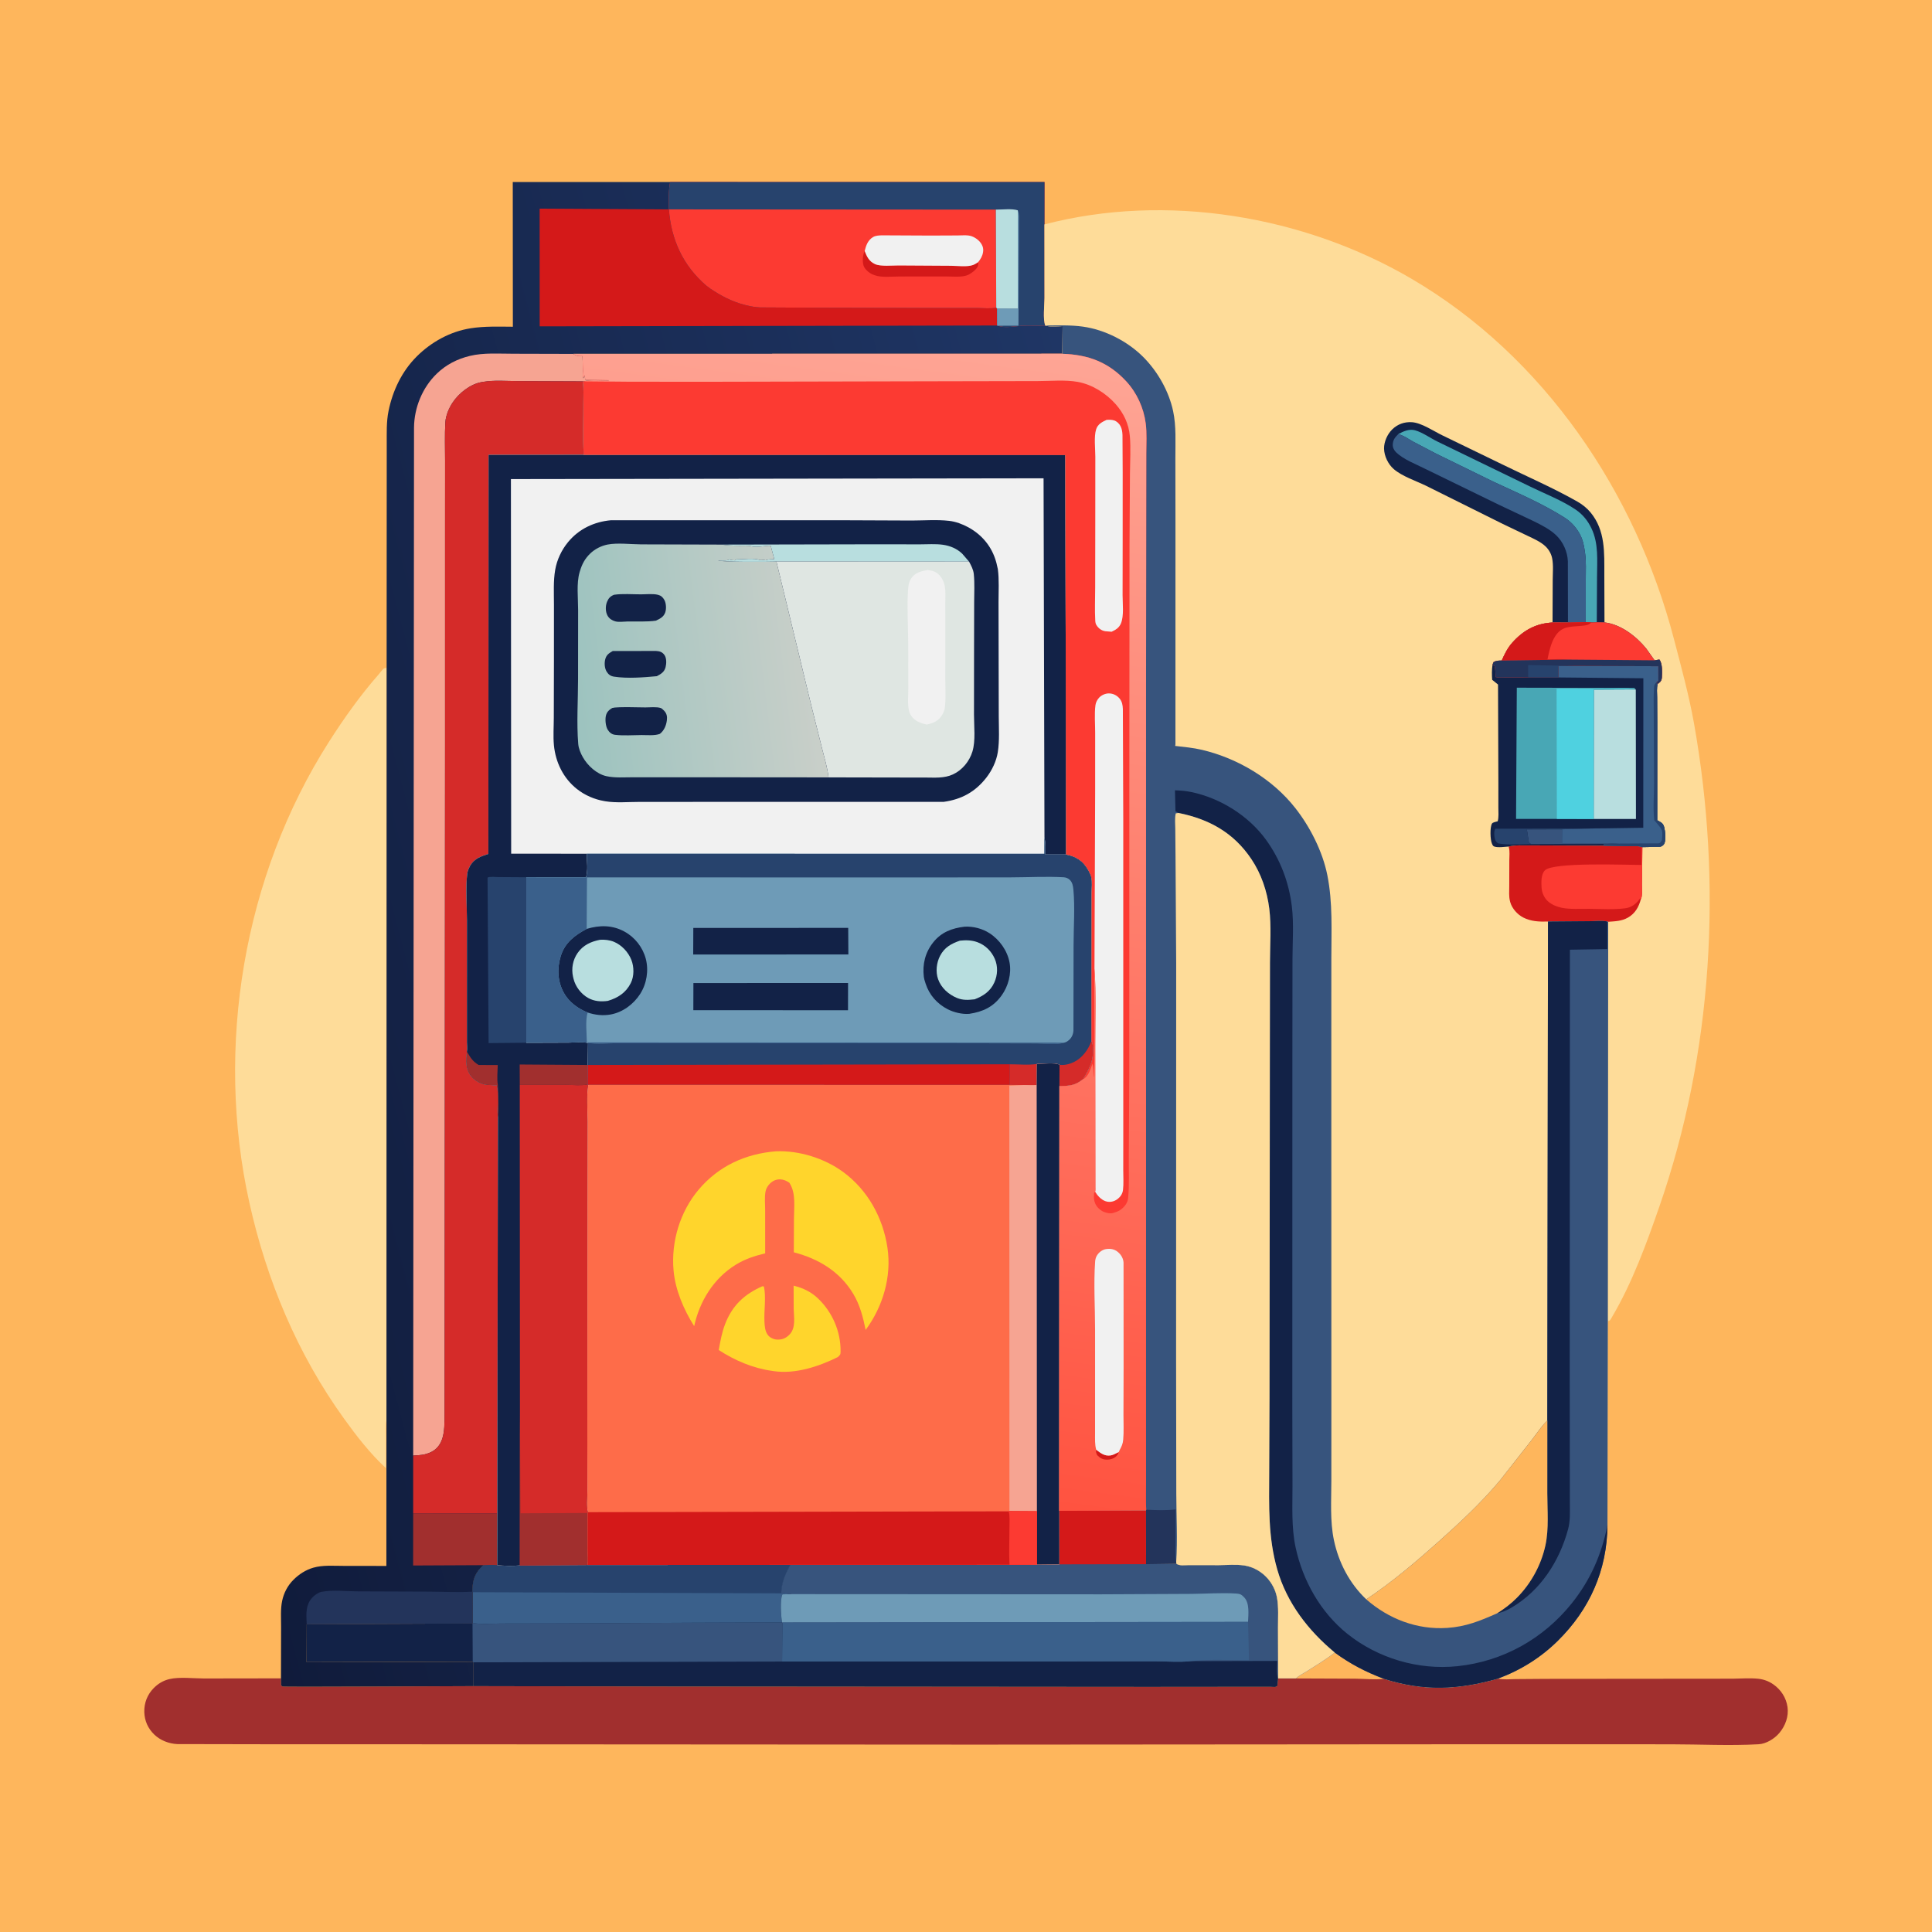 <svg version="1.1" xmlns="http://www.w3.org/2000/svg" style="display: block;" viewBox="0 0 2048 2048" width="1024" height="1024">
<defs>
	<linearGradient id="Gradient1" gradientUnits="userSpaceOnUse" x1="117.004" y1="1097.34" x2="1243.48" y2="798.775">
		<stop class="stop0" offset="0" stop-opacity="1" stop-color="rgb(16,27,59)"/>
		<stop class="stop1" offset="1" stop-opacity="1" stop-color="rgb(31,54,101)"/>
	</linearGradient>
	<linearGradient id="Gradient2" gradientUnits="userSpaceOnUse" x1="605.568" y1="718.991" x2="859.621" y2="687.95">
		<stop class="stop0" offset="0" stop-opacity="1" stop-color="rgb(156,195,191)"/>
		<stop class="stop1" offset="1" stop-opacity="1" stop-color="rgb(201,207,201)"/>
	</linearGradient>
	<linearGradient id="Gradient3" gradientUnits="userSpaceOnUse" x1="838.928" y1="1560.93" x2="999.544" y2="358.111">
		<stop class="stop0" offset="0" stop-opacity="1" stop-color="rgb(255,83,64)"/>
		<stop class="stop1" offset="1" stop-opacity="1" stop-color="rgb(254,165,149)"/>
	</linearGradient>
</defs>
<path transform="translate(0,0)" fill="rgb(254,182,92)" d="M -0 -0 L 2048 0 L 2048 2048 L -0 2048 L -0 -0 z"/>
<path transform="translate(0,0)" fill="rgb(254,220,153)" d="M 409.659 1505.48 C 408.516 1511.24 409.159 1518.08 409.14 1523.98 L 409.066 1556.26 C 392.326 1540.83 378.057 1522.37 364.767 1503.93 C 315.323 1435.34 282.628 1357.22 264.328 1274.81 C 227.789 1110.27 258.015 928.385 348.939 786 C 364.379 761.822 382.221 736.627 401.218 715.118 C 402.516 713.649 405.567 709.306 407.177 708.5 C 407.991 708.093 408.955 708.109 409.843 707.913 L 409.659 1505.48 z"/>
<path transform="translate(0,0)" fill="rgb(161,47,46)" d="M 1414.91 1751.78 C 1431.79 1764.11 1447.63 1772.21 1467.1 1779.64 C 1509.44 1793.08 1545.68 1791.37 1587.8 1779.42 C 1593.8 1780.71 1600.58 1779.96 1606.73 1779.9 L 1639.39 1779.66 L 1794.09 1779.52 L 1836.79 1779.48 C 1845.61 1779.4 1854.86 1778.66 1863.63 1779.52 C 1869.5 1780.1 1875.03 1782.16 1879.86 1785.54 C 1887.92 1791.2 1893.43 1799.67 1894.83 1809.5 C 1896.26 1819.46 1892.57 1829.42 1886.2 1837 C 1881.05 1843.12 1872.29 1848.54 1864.16 1848.99 C 1833.47 1850.7 1801.81 1849.04 1771.02 1849.02 L 1583.03 1848.97 L 1035.71 1849.36 L 463.089 1849.02 L 280.077 1848.97 L 187.956 1848.8 C 179.078 1848.41 169.94 1844.91 163.5 1838.67 C 156.88 1832.27 153.242 1824.11 152.966 1814.92 C 152.678 1805.35 156.117 1796.38 162.893 1789.5 C 167.571 1784.75 173.065 1781.43 179.607 1779.9 C 190.387 1777.39 204.915 1779.25 216.198 1779.25 L 297.842 1779.13 L 297.893 1786.5 C 298.429 1786.92 298.88 1787.47 299.5 1787.75 C 301.206 1788.5 481.27 1787.31 501.49 1787.38 L 711.203 1787.8 L 1217.17 1788.19 L 1327.09 1788.09 L 1346.62 1788.08 C 1347.78 1788.08 1351.52 1788.48 1352.5 1788.07 C 1353.09 1787.83 1353.56 1787.36 1354.1 1787 L 1354.89 1779.19 L 1373.62 1779.21 C 1377.07 1776.06 1381.21 1774.18 1385.13 1771.71 C 1395.08 1765.43 1405.67 1759.01 1414.91 1751.78 z"/>
<path transform="translate(0,0)" fill="rgb(254,182,92)" d="M 1414.91 1751.78 C 1431.79 1764.11 1447.63 1772.21 1467.1 1779.64 C 1457.27 1780.77 1446.25 1779.55 1436.31 1779.46 L 1373.62 1779.21 C 1377.07 1776.06 1381.21 1774.18 1385.13 1771.71 C 1395.08 1765.43 1405.67 1759.01 1414.91 1751.78 z"/>
<path transform="translate(0,0)" fill="rgb(18,34,71)" d="M 1122.88 1601.49 L 1214.85 1601.05 L 1214.87 1658.09 L 1247.04 1657.64 C 1250.36 1660.05 1255.55 1659.08 1259.68 1659.1 L 1291.99 1659.13 C 1300.68 1659.06 1310.4 1658.15 1318.99 1659.47 C 1336.4 1662.15 1350.53 1676.35 1353.68 1693.66 C 1355.52 1703.72 1354.69 1715.11 1354.74 1725.33 L 1354.89 1779.19 L 1354.1 1787 C 1353.56 1787.36 1353.09 1787.83 1352.5 1788.07 C 1351.52 1788.48 1347.78 1788.08 1346.62 1788.08 L 1327.09 1788.09 L 1217.17 1788.19 L 711.203 1787.8 L 501.49 1787.38 L 501.482 1761.51 L 325.029 1761.95 L 325.162 1721.68 L 500.904 1720.96 L 501.068 1720.34 L 501.045 1687.82 L 500.844 1687.25 L 500.914 1684.26 C 501.264 1673.22 504.325 1666.67 512.327 1659.15 C 517.043 1659.12 522.423 1658.55 527.059 1659.15 C 534.911 1659.91 543.217 1660.21 551.066 1659.4 L 622.75 1658.95 L 837.76 1658.84 L 1070.11 1658.79 L 1099.19 1658.52 L 1122.9 1658.28 L 1122.88 1601.49 z"/>
<path transform="translate(0,0)" fill="rgb(55,84,125)" d="M 829.117 1719.85 L 829.695 1719.87 L 829.123 1761.26 L 501.14 1762.13 L 500.904 1720.96 L 501.068 1720.34 C 510.101 1722.3 521.79 1721.01 531.138 1721.01 L 595.385 1720.88 L 738.026 1720.16 L 829.117 1719.85 z"/>
<path transform="translate(0,0)" fill="rgb(58,96,139)" d="M 512.327 1659.15 C 517.043 1659.12 522.423 1658.55 527.059 1659.15 C 534.911 1659.91 543.217 1660.21 551.066 1659.4 L 622.75 1658.95 L 837.76 1658.84 C 832.186 1669.05 828.624 1677.23 828.108 1689.02 C 831.707 1689.19 835.616 1689.07 839.134 1689.86 L 829.5 1690.12 C 826.756 1694.61 827.86 1714.13 829.117 1719.85 L 738.026 1720.16 L 595.385 1720.88 L 531.138 1721.01 C 521.79 1721.01 510.101 1722.3 501.068 1720.34 L 501.045 1687.82 L 500.844 1687.25 L 500.914 1684.26 C 501.264 1673.22 504.325 1666.67 512.327 1659.15 z"/>
<path transform="translate(0,0)" fill="rgb(39,67,109)" d="M 512.327 1659.15 C 517.043 1659.12 522.423 1658.55 527.059 1659.15 C 534.911 1659.91 543.217 1660.21 551.066 1659.4 L 622.75 1658.95 L 837.76 1658.84 C 832.186 1669.05 828.624 1677.23 828.108 1689.02 L 501.045 1687.82 L 500.844 1687.25 L 500.914 1684.26 C 501.264 1673.22 504.325 1666.67 512.327 1659.15 z"/>
<path transform="translate(0,0)" fill="rgb(55,84,125)" d="M 1122.88 1601.49 L 1214.85 1601.05 L 1214.87 1658.09 L 1247.04 1657.64 C 1250.36 1660.05 1255.55 1659.08 1259.68 1659.1 L 1291.99 1659.13 C 1300.68 1659.06 1310.4 1658.15 1318.99 1659.47 C 1336.4 1662.15 1350.53 1676.35 1353.68 1693.66 C 1355.52 1703.72 1354.69 1715.11 1354.74 1725.33 L 1354.89 1779.19 C 1352.82 1774.67 1353.98 1765.81 1354.01 1760.64 L 1262.51 1760.87 C 1249.95 1762.26 1235.72 1761.01 1223.01 1761.04 L 1134.63 1761.21 L 829.123 1761.26 L 829.695 1719.87 L 829.117 1719.85 C 827.86 1714.13 826.756 1694.61 829.5 1690.12 L 839.134 1689.86 C 835.616 1689.07 831.707 1689.19 828.108 1689.02 C 828.624 1677.23 832.186 1669.05 837.76 1658.84 L 1070.11 1658.79 L 1099.19 1658.52 L 1122.9 1658.28 L 1122.88 1601.49 z"/>
<path transform="translate(0,0)" fill="rgb(212,25,25)" d="M 1122.88 1601.49 L 1214.85 1601.05 L 1214.87 1658.09 L 1122.9 1658.28 L 1122.88 1601.49 z"/>
<path transform="translate(0,0)" fill="rgb(110,155,183)" d="M 839.134 1689.86 L 1167.16 1690.04 L 1263.09 1689.59 C 1278.63 1689.45 1295.03 1688.22 1310.5 1689.22 C 1314.65 1689.49 1316.02 1690.29 1318.86 1693.24 C 1324.77 1699.37 1323.33 1711.25 1322.97 1719.28 L 829.695 1719.87 L 829.117 1719.85 C 827.86 1714.13 826.756 1694.61 829.5 1690.12 L 839.134 1689.86 z"/>
<path transform="translate(0,0)" fill="rgb(58,96,139)" d="M 1322.97 1719.28 L 1323.99 1759.9 C 1303.84 1759.96 1282.48 1758.55 1262.51 1760.87 C 1249.95 1762.26 1235.72 1761.01 1223.01 1761.04 L 1134.63 1761.21 L 829.123 1761.26 L 829.695 1719.87 L 1322.97 1719.28 z"/>
<path transform="translate(0,0)" fill="url(#Gradient1)" d="M 409.843 707.913 L 409.937 519.707 L 409.957 470.641 C 409.989 458.992 409.527 447.1 411.877 435.625 C 416.314 413.964 426.003 393.589 441.743 377.887 C 457.158 362.509 477.264 351.395 498.909 347.991 C 513.617 345.678 528.819 346.266 543.661 346.348 L 543.555 192.93 L 710.362 192.965 L 1107.17 193.022 L 1107.11 237.894 L 1107.18 315.917 C 1107.2 323.654 1105.33 338.053 1108 345.069 L 1109.49 345.467 C 1114.54 346.702 1121.17 345.819 1126.4 345.714 L 1126.18 375.053 L 607.853 375.153 C 611.628 377.709 613.053 377.361 617.51 377.5 L 618 393.5 C 617.972 396.062 617.217 398.572 618.5 400.918 L 619.598 397.519 L 620.5 402.51 L 645.5 403 L 645 403.51 C 636.646 403.517 626.842 402.5 618.702 404.191 L 617.706 404.25 C 618.971 411.421 618.352 419.315 618.379 426.593 C 618.447 444.967 617.643 463.819 618.791 482.148 L 517.9 482.179 L 517.69 905.202 C 509.698 907.742 502.278 910.351 498.073 918.291 C 496.702 920.881 495.579 923.574 495.245 926.5 C 493.464 942.12 494.98 959.667 494.972 975.494 L 494.95 1081.69 L 494.95 1104.86 C 494.95 1107.9 495.474 1111.78 494.909 1114.68 C 494.012 1124.27 493.155 1133.21 499.695 1141.17 C 503.784 1146.14 510.498 1149.55 516.885 1150.06 L 526.675 1150.44 C 529.064 1160.86 526.482 1173.46 527.824 1184.22 L 527.194 1604.3 L 527.059 1659.15 C 522.423 1658.55 517.043 1659.12 512.327 1659.15 C 504.325 1666.67 501.264 1673.22 500.914 1684.26 L 500.844 1687.25 L 501.045 1687.82 L 501.068 1720.34 L 500.904 1720.96 L 325.162 1721.68 L 325.029 1761.95 L 501.482 1761.51 L 501.49 1787.38 C 481.27 1787.31 301.206 1788.5 299.5 1787.75 C 298.88 1787.47 298.429 1786.92 297.893 1786.5 L 297.842 1779.13 L 297.966 1724.38 C 297.993 1715.47 297.254 1705.81 299.071 1697.07 C 300.829 1688.61 304.87 1680.84 310.986 1674.72 C 316.912 1668.79 324.058 1664.14 332.156 1661.81 C 342.216 1658.92 353.223 1659.9 363.607 1659.89 L 409.573 1659.96 L 409.659 1505.48 L 409.843 707.913 z"/>
<path transform="translate(0,0)" fill="rgb(161,47,46)" d="M 437.986 1604.22 L 527.194 1604.3 L 527.059 1659.15 C 522.423 1658.55 517.043 1659.12 512.327 1659.15 L 437.938 1659.5 L 437.986 1604.22 z"/>
<path transform="translate(0,0)" fill="rgb(35,52,91)" d="M 325.162 1721.68 L 325.022 1719.77 C 324.561 1710.27 324.103 1701.08 330.87 1693.69 C 333.251 1691.1 337.173 1688.15 340.702 1687.44 C 352.236 1685.12 367.688 1686.91 379.682 1686.93 L 455.426 1687.21 C 470.134 1687.31 485.196 1688.15 499.872 1687.31 L 500.844 1687.25 L 501.045 1687.82 L 501.068 1720.34 L 500.904 1720.96 L 325.162 1721.68 z"/>
<path transform="translate(0,0)" fill="rgb(212,25,25)" d="M 1056.94 345.044 L 572.075 345.944 L 572.038 221.167 L 709.073 221.957 C 711.393 253.992 724.044 281.519 748.5 302.644 L 753 306 C 764.091 313.486 775.988 319.746 789 323.074 L 790.873 323.565 C 795.631 324.773 800.553 325.621 805.46 325.873 L 871.161 326.216 L 990.258 326.49 L 1035.86 326.493 C 1042.13 326.502 1050.06 327.452 1056.06 326.108 L 1056.89 327.014 L 1056.94 345.044 z"/>
<path transform="translate(0,0)" fill="rgb(246,164,146)" d="M 437.992 1542.96 L 438.878 453.237 C 439.087 432.073 447.723 410.872 463.024 396.083 C 472.952 386.488 484.678 380.52 498.06 377.274 C 512.834 373.69 529.203 375.005 544.358 374.985 L 607.853 375.153 C 611.628 377.709 613.053 377.361 617.51 377.5 L 618 393.5 C 617.972 396.062 617.217 398.572 618.5 400.918 L 619.598 397.519 L 620.5 402.51 L 645.5 403 L 645 403.51 C 636.646 403.517 626.842 402.5 618.702 404.191 L 617.706 404.25 L 548.893 403.97 C 536.999 403.965 523.657 402.794 512 404.806 L 510.547 405.04 C 498.457 407.151 486.39 416.748 479.734 426.809 C 475.831 432.707 472.539 440.46 472.103 447.599 C 471.277 461.156 471.827 475.104 471.818 488.695 L 471.775 562.352 L 471.768 791.416 L 471.295 1471.43 L 471.25 1499.39 C 471.153 1516.83 471.784 1536.46 450.452 1541.58 C 446.451 1542.54 442.093 1542.68 437.992 1542.96 z"/>
<path transform="translate(0,0)" fill="rgb(252,58,50)" d="M 710.362 192.965 L 1107.17 193.022 L 1107.11 237.894 L 1107.18 315.917 C 1107.2 323.654 1105.33 338.053 1108 345.069 C 1099.81 345.635 1091.62 344.82 1083.5 345.321 C 1076.29 345.765 1064.82 348.117 1058.04 345.3 L 1056.94 345.044 L 1056.89 327.014 L 1056.06 326.108 C 1050.06 327.452 1042.13 326.502 1035.86 326.493 L 990.258 326.49 L 871.161 326.216 L 805.46 325.873 C 800.553 325.621 795.631 324.773 790.873 323.565 L 789 323.074 C 775.988 319.746 764.091 313.486 753 306 L 748.5 302.644 C 724.044 281.519 711.393 253.992 709.073 221.957 C 709.044 212.335 708.509 202.443 710.362 192.965 z"/>
<path transform="translate(0,0)" fill="rgb(212,25,25)" d="M 916.591 266.073 C 918.933 272.201 921.294 277.03 927.5 279.936 C 933.423 282.711 946.175 281.344 952.797 281.4 L 1007.93 281.734 C 1014.75 281.754 1025.29 283.248 1031.5 280.89 C 1033.4 280.17 1035.17 279.039 1036.86 277.933 C 1036.93 279.083 1037.08 280.521 1036.75 281.639 C 1035.88 284.6 1032 287.881 1029.46 289.514 L 1028.5 290.103 L 1026.7 291.176 C 1020.2 294.388 1009.46 293.012 1002.25 293.041 L 953.717 293.087 C 945.918 293.077 934.292 294.435 927.072 291.709 L 926 291.265 L 924.952 290.872 C 921.375 289.431 916.519 285.294 915.379 281.516 C 913.996 276.935 914.506 270.299 916.591 266.073 z"/>
<path transform="translate(0,0)" fill="rgb(241,241,241)" d="M 916.591 266.073 C 918.035 260.151 919.959 254.602 925.5 251.287 C 928.125 249.717 931.649 249.58 934.622 249.459 L 986.385 249.709 L 1014.77 249.587 C 1019.33 249.566 1025.71 248.853 1030.03 250.432 C 1035.07 252.281 1039.81 256.192 1041.66 261.377 C 1042.98 265.069 1041.95 269.62 1040.19 272.998 C 1039.27 274.758 1038.09 276.385 1036.86 277.933 C 1035.17 279.039 1033.4 280.17 1031.5 280.89 C 1025.29 283.248 1014.75 281.754 1007.93 281.734 L 952.797 281.4 C 946.175 281.344 933.423 282.711 927.5 279.936 C 921.294 277.03 918.933 272.201 916.591 266.073 z"/>
<path transform="translate(0,0)" fill="rgb(39,67,109)" d="M 710.362 192.965 L 1107.17 193.022 L 1107.11 237.894 L 1107.18 315.917 C 1107.2 323.654 1105.33 338.053 1108 345.069 C 1099.81 345.635 1091.62 344.82 1083.5 345.321 C 1076.29 345.765 1064.82 348.117 1058.04 345.3 L 1056.94 345.044 L 1056.89 327.014 L 1056.06 326.108 L 1055.67 222.193 L 709.073 221.957 C 709.044 212.335 708.509 202.443 710.362 192.965 z"/>
<path transform="translate(0,0)" fill="rgb(110,155,183)" d="M 1078.91 222.948 C 1080.56 226.636 1079.98 231.29 1079.98 235.288 L 1079.97 256.202 L 1079.59 345.275 L 1058.04 345.3 L 1056.94 345.044 L 1056.89 327.014 L 1078.94 327.092 L 1078.91 222.948 z"/>
<path transform="translate(0,0)" fill="rgb(184,222,223)" d="M 1055.67 222.193 C 1062.32 222.236 1072.79 220.891 1078.91 222.948 L 1078.94 327.092 L 1056.89 327.014 L 1056.06 326.108 L 1055.67 222.193 z"/>
<path transform="translate(0,0)" fill="rgb(213,43,41)" d="M 437.992 1542.96 C 442.093 1542.68 446.451 1542.54 450.452 1541.58 C 471.784 1536.46 471.153 1516.83 471.25 1499.39 L 471.295 1471.43 L 471.768 791.416 L 471.775 562.352 L 471.818 488.695 C 471.827 475.104 471.277 461.156 472.103 447.599 C 472.539 440.46 475.831 432.707 479.734 426.809 C 486.39 416.748 498.457 407.151 510.547 405.04 L 512 404.806 C 523.657 402.794 536.999 403.965 548.893 403.97 L 617.706 404.25 C 618.971 411.421 618.352 419.315 618.379 426.593 C 618.447 444.967 617.643 463.819 618.791 482.148 L 517.9 482.179 L 517.69 905.202 C 509.698 907.742 502.278 910.351 498.073 918.291 C 496.702 920.881 495.579 923.574 495.245 926.5 C 493.464 942.12 494.98 959.667 494.972 975.494 L 494.95 1081.69 L 494.95 1104.86 C 494.95 1107.9 495.474 1111.78 494.909 1114.68 C 494.012 1124.27 493.155 1133.21 499.695 1141.17 C 503.784 1146.14 510.498 1149.55 516.885 1150.06 L 526.675 1150.44 C 529.064 1160.86 526.482 1173.46 527.824 1184.22 L 527.194 1604.3 L 437.986 1604.22 L 437.992 1542.96 z"/>
<path transform="translate(0,0)" fill="rgb(241,241,241)" d="M 618.791 482.148 L 1129.3 482.378 L 1130.14 905.857 C 1138.35 907.248 1145.81 911.123 1150.78 917.993 C 1153.03 921.102 1155.91 926 1156.82 929.703 C 1158.03 934.686 1157.19 941.565 1157.18 946.734 L 1157.09 982.691 L 1156.94 1103.36 C 1159.68 1107.95 1158.86 1118.26 1157.64 1123.47 C 1155.98 1130.57 1151.94 1137.7 1148.2 1143.92 C 1139.81 1150.76 1133.48 1151.2 1123.06 1151.27 L 1122.88 1601.49 L 1122.9 1658.28 L 1099.19 1658.52 L 1070.11 1658.79 L 837.76 1658.84 L 622.75 1658.95 L 551.066 1659.4 C 543.217 1660.21 534.911 1659.91 527.059 1659.15 L 527.194 1604.3 L 527.824 1184.22 C 526.482 1173.46 529.064 1160.86 526.675 1150.44 L 516.885 1150.06 C 510.498 1149.55 503.784 1146.14 499.695 1141.17 C 493.155 1133.21 494.012 1124.27 494.909 1114.68 C 495.474 1111.78 494.95 1107.9 494.95 1104.86 L 494.95 1081.69 L 494.972 975.494 C 494.98 959.667 493.464 942.12 495.245 926.5 C 495.579 923.574 496.702 920.881 498.073 918.291 C 502.278 910.351 509.698 907.742 517.69 905.202 L 517.9 482.179 L 618.791 482.148 z"/>
<path transform="translate(0,0)" fill="rgb(18,34,71)" d="M 618.791 482.148 L 1129.3 482.378 L 1130.14 905.857 L 1108.09 905.866 C 1108.12 900.035 1108.39 894.107 1107.35 888.347 L 1107.18 887.453 L 1106.22 507.013 L 541.592 507.853 L 541.859 904.942 L 622.113 904.984 C 622.061 911.652 623.627 924.106 621.135 929.938 L 557.914 929.927 L 557.915 1105.35 L 602.749 1105.2 C 609.353 1105.18 616.921 1104.34 623.341 1105.49 L 623.091 1128.91 L 622.845 1149.61 L 623.586 1149.98 C 621.513 1162.08 622.927 1176.41 622.903 1188.74 L 622.789 1269.19 L 622.588 1531.22 L 622.713 1580.17 C 622.713 1586.8 621.433 1596.69 623.315 1602.95 L 622.956 1603.81 L 622.843 1642.46 C 622.848 1647.39 623.7 1654.27 622.75 1658.95 L 551.066 1659.4 C 543.217 1660.21 534.911 1659.91 527.059 1659.15 L 527.194 1604.3 L 527.824 1184.22 C 526.482 1173.46 529.064 1160.86 526.675 1150.44 L 516.885 1150.06 C 510.498 1149.55 503.784 1146.14 499.695 1141.17 C 493.155 1133.21 494.012 1124.27 494.909 1114.68 C 495.474 1111.78 494.95 1107.9 494.95 1104.86 L 494.95 1081.69 L 494.972 975.494 C 494.98 959.667 493.464 942.12 495.245 926.5 C 495.579 923.574 496.702 920.881 498.073 918.291 C 502.278 910.351 509.698 907.742 517.69 905.202 L 517.9 482.179 L 618.791 482.148 z"/>
<path transform="translate(0,0)" fill="rgb(161,47,46)" d="M 494.909 1114.68 C 498.614 1121 500.98 1125.07 507.357 1128.91 L 527.627 1128.99 C 527.53 1135.63 526.633 1143.45 527.717 1149.94 C 528.229 1161.01 528.93 1173.22 527.824 1184.22 C 526.482 1173.46 529.064 1160.86 526.675 1150.44 L 516.885 1150.06 C 510.498 1149.55 503.784 1146.14 499.695 1141.17 C 493.155 1133.21 494.012 1124.27 494.909 1114.68 z"/>
<path transform="translate(0,0)" fill="rgb(161,47,46)" d="M 550.874 1128.41 L 623.091 1128.91 L 622.845 1149.61 C 616.134 1150.98 607.4 1150.01 600.422 1150.02 L 550.975 1150.06 L 550.874 1128.41 z"/>
<path transform="translate(0,0)" fill="rgb(39,67,109)" d="M 557.915 1105.35 L 517.94 1105.72 L 516.829 930.272 C 519.373 928.964 525.093 929.718 528.067 929.734 L 557.914 929.927 L 557.915 1105.35 z"/>
<path transform="translate(0,0)" fill="rgb(213,43,41)" d="M 622.845 1149.61 L 623.586 1149.98 C 621.513 1162.08 622.927 1176.41 622.903 1188.74 L 622.789 1269.19 L 622.588 1531.22 L 622.713 1580.17 C 622.713 1586.8 621.433 1596.69 623.315 1602.95 L 622.956 1603.81 L 622.843 1642.46 C 622.848 1647.39 623.7 1654.27 622.75 1658.95 L 551.066 1659.4 L 551.168 1496.93 L 550.975 1150.06 L 600.422 1150.02 C 607.4 1150.01 616.134 1150.98 622.845 1149.61 z"/>
<path transform="translate(0,0)" fill="rgb(161,47,46)" d="M 551.168 1496.93 L 551.867 1604.12 L 622.956 1603.81 L 622.843 1642.46 C 622.848 1647.39 623.7 1654.27 622.75 1658.95 L 551.066 1659.4 L 551.168 1496.93 z"/>
<path transform="translate(0,0)" fill="rgb(18,34,71)" d="M 647.676 551.469 L 898.974 551.504 L 966.543 551.784 C 979.473 551.751 993.303 550.656 1006.12 552.12 C 1013.14 552.922 1020.28 555.591 1026.47 558.971 C 1040.98 566.887 1051.37 579.416 1055.88 595.401 L 1056.32 597 L 1057.75 603.27 C 1059.27 614.529 1058.46 626.79 1058.49 638.173 L 1058.61 700.935 L 1058.73 759.513 C 1058.77 771.956 1059.65 785.095 1057.7 797.406 C 1056.2 806.861 1051.6 816.511 1045.77 824.071 C 1033.94 839.422 1019.17 847.433 1000.25 850.009 L 748.156 850.021 L 677.359 850.058 C 665.861 850.062 653.193 851.246 641.905 849.416 L 640.5 849.167 C 630.136 847.412 619.879 842.964 611.601 836.416 C 597.143 824.98 588.918 808.098 587.178 789.924 C 586.282 780.56 587.036 770.431 587.049 761.001 L 587.199 699.923 L 587.212 640.841 C 587.21 628.701 586.454 615.879 588.559 603.887 C 590.438 593.176 595.352 582.868 602.292 574.5 C 613.817 560.602 629.842 553.071 647.676 551.469 z"/>
<path transform="translate(0,0)" fill="rgb(184,222,223)" d="M 764.702 577.305 L 927.956 576.973 L 975.201 577.037 C 983.163 577.053 991.759 576.357 999.607 577.479 C 1007.22 578.567 1014.38 581.559 1020 586.95 L 1027.24 595.327 L 823.021 595.208 L 821.005 595.346 C 814.449 595.609 763.341 595.982 761.25 594.005 C 764.443 593.992 769.146 594.676 772.087 593.5 L 773 593 C 775.058 593.83 776.798 593.901 779 594 L 780.5 593 C 787.268 592.947 799.039 591.311 805.205 593.5 C 807.686 594.381 808.46 592.784 811.5 594 C 814.143 592.683 817.775 592.95 820.75 592.75 L 817 578.5 C 810.353 578.344 802.831 580.745 796.361 579.077 C 792.51 578.085 788.018 578.527 784.038 578.509 C 777.488 578.481 771.195 578.189 764.702 577.305 z"/>
<path transform="translate(0,0)" fill="rgb(223,230,226)" d="M 1027.24 595.327 C 1029.5 599.621 1031.75 603.586 1032.26 608.5 C 1033.27 618.261 1032.66 628.481 1032.65 638.311 L 1032.53 691.575 L 1032.47 757.499 C 1032.45 769.565 1034.33 785.301 1030.8 796.712 C 1027.59 807.113 1020.03 816.375 1010.06 820.947 C 1000.82 825.188 990.818 824.235 980.905 824.228 L 949.278 824.193 L 878.314 824.05 C 877.061 813.731 873.871 803.094 871.312 793 L 859.646 746.5 L 823.021 595.208 L 1027.24 595.327 z"/>
<path transform="translate(0,0)" fill="rgb(241,241,241)" d="M 983.19 604.222 C 985.784 604.611 988.511 604.967 990.905 606.092 C 995.94 608.456 999.353 613.596 1000.9 618.834 C 1002.75 625.12 1002.08 632.466 1002.09 638.965 L 1002.12 671.61 L 1002.09 720.716 C 1002.07 729.777 1002.71 739.414 1001.8 748.414 C 1001.43 752.027 1000.55 754.922 998.632 758.019 C 994.706 764.343 989.405 766.524 982.499 768.058 C 979.14 767.346 976.075 766.489 973 764.92 C 968.586 762.667 965.056 758.844 963.738 754 C 961.8 746.873 962.835 737.518 962.813 730.143 L 962.732 682.743 C 962.699 664.038 961.329 644.622 962.514 625.992 C 962.8 621.485 963.253 617.302 965.727 613.395 C 969.786 606.983 976.227 605.559 983.19 604.222 z"/>
<path transform="translate(0,0)" fill="url(#Gradient2)" d="M 878.314 824.05 L 717.298 823.925 L 671.065 823.936 C 661.8 823.927 651.78 824.775 642.719 822.751 C 632.504 820.47 622.915 811.607 617.867 802.689 C 615.464 798.446 613.368 793.512 612.963 788.62 C 611.109 766.221 612.769 742.232 612.773 719.684 L 612.84 646.737 C 612.86 634.279 610.92 618.323 614.416 606.49 L 614.887 605 C 617.046 597.782 620.224 591.981 625.706 586.704 C 630.564 582.028 637.316 578.568 643.934 577.27 C 654.503 575.196 668.575 577 679.553 577.053 L 764.702 577.305 C 771.195 578.189 777.488 578.481 784.038 578.509 C 788.018 578.527 792.51 578.085 796.361 579.077 C 802.831 580.745 810.353 578.344 817 578.5 L 820.75 592.75 C 817.775 592.95 814.143 592.683 811.5 594 C 808.46 592.784 807.686 594.381 805.205 593.5 C 799.039 591.311 787.268 592.947 780.5 593 L 779 594 C 776.798 593.901 775.058 593.83 773 593 L 772.087 593.5 C 769.146 594.676 764.443 593.992 761.25 594.005 C 763.341 595.982 814.449 595.609 821.005 595.346 L 823.021 595.208 L 859.646 746.5 L 871.312 793 C 873.871 803.094 877.061 813.731 878.314 824.05 z"/>
<path transform="translate(0,0)" fill="rgb(18,34,71)" d="M 649.514 690.114 L 695.389 690.042 C 699.202 690.329 701.795 690.923 704.263 694.211 C 706.701 697.459 706.52 703.423 705.553 707.188 C 704.22 712.373 700.761 714.416 696.285 716.783 C 682.132 718.106 664.919 719.436 650.922 717.281 C 647.277 716.72 645.024 715.082 643.104 712 C 640.81 708.317 640.502 702.783 641.624 698.676 C 642.871 694.107 645.591 692.412 649.514 690.114 z"/>
<path transform="translate(0,0)" fill="rgb(18,34,71)" d="M 650.82 630.5 C 659.822 629.131 670.362 630.054 679.529 630.031 C 685.001 630.017 692.143 629.205 697.388 630.5 C 700.723 631.323 702.59 633.035 704.248 635.99 C 706.214 639.493 706.504 645.75 705.091 649.445 C 703.294 654.145 699.611 655.86 695.31 657.92 C 685.77 659.329 674.916 658.616 665.231 658.796 C 661.468 658.866 655.84 659.678 652.239 658.662 C 648.861 657.71 645.912 655.87 644.117 652.778 C 641.691 648.596 641.671 642.441 643.466 637.994 C 645.037 634.102 646.998 632.089 650.82 630.5 z"/>
<path transform="translate(0,0)" fill="rgb(18,34,71)" d="M 648.947 750.5 L 651.528 750.032 C 662.155 749.192 673.448 749.895 684.138 749.89 C 688.955 749.888 695.945 749.074 700.465 750.519 C 701.356 750.804 703.464 752.801 704.103 753.5 C 706.783 756.429 707.393 759.566 706.92 763.421 C 706.228 769.048 704.026 774.4 699.5 777.927 C 694.016 780.028 686.107 779.159 680.22 779.183 C 671.103 779.219 661.024 780.022 652 778.942 C 648.511 778.524 645.982 776.452 644.192 773.5 C 641.941 769.789 641.304 762.707 642.315 758.547 C 643.274 754.596 645.631 752.549 648.947 750.5 z"/>
<path transform="translate(0,0)" fill="rgb(110,155,183)" d="M 1107.18 887.453 L 1107.35 888.347 C 1108.39 894.107 1108.12 900.035 1108.09 905.866 L 1130.14 905.857 C 1138.35 907.248 1145.81 911.123 1150.78 917.993 C 1153.03 921.102 1155.91 926 1156.82 929.703 C 1158.03 934.686 1157.19 941.565 1157.18 946.734 L 1157.09 982.691 L 1156.94 1103.36 C 1159.68 1107.95 1158.86 1118.26 1157.64 1123.47 C 1155.98 1130.57 1151.94 1137.7 1148.2 1143.92 C 1139.81 1150.76 1133.48 1151.2 1123.06 1151.27 L 1123.15 1128.71 C 1118.36 1126.11 1104.98 1127.83 1099.07 1127.85 L 1098.92 1150.18 C 1094.6 1150.65 1089.87 1150.23 1085.51 1150.19 L 1070.01 1150.05 L 623.586 1149.98 L 622.845 1149.61 L 623.091 1128.91 L 623.341 1105.49 C 616.921 1104.34 609.353 1105.18 602.749 1105.2 L 557.915 1105.35 L 557.914 929.927 L 621.135 929.938 C 623.627 924.106 622.061 911.652 622.113 904.984 L 1107.08 905.073 L 1107.18 887.453 z"/>
<path transform="translate(0,0)" fill="rgb(18,34,71)" d="M 734.942 983.634 L 899.144 983.603 L 899.306 1011.79 L 734.828 1011.8 L 734.942 983.634 z"/>
<path transform="translate(0,0)" fill="rgb(18,34,71)" d="M 735.038 1042.06 L 898.983 1042.03 L 898.93 1070.89 L 734.965 1070.88 L 735.038 1042.06 z"/>
<path transform="translate(0,0)" fill="rgb(18,34,71)" d="M 1022.48 982.33 C 1031.57 981.821 1041.26 984.301 1048.91 989.232 C 1059.54 996.083 1067.8 1007.69 1070.14 1020.19 C 1072.38 1032.14 1068.83 1045.39 1061.78 1055.19 C 1052.95 1067.46 1041.97 1072.48 1027.49 1074.71 C 1020.08 1075.37 1011.09 1073.17 1004.56 1069.82 C 993.361 1064.08 985.008 1054.6 981.154 1042.56 L 980.679 1041.03 C 980.06 1039.14 979.536 1037.49 979.296 1035.5 C 977.685 1022.14 980.762 1009.68 989.164 999.056 C 997.816 988.115 1009.1 983.915 1022.48 982.33 z"/>
<path transform="translate(0,0)" fill="rgb(184,222,223)" d="M 1017.53 997.145 C 1023.79 996.455 1030.03 996.555 1036 998.724 C 1044.42 1001.78 1050.93 1008.19 1054.5 1016.36 C 1057.99 1024.37 1057.61 1033.59 1054.02 1041.5 C 1049.77 1050.87 1042.42 1055.77 1033.14 1059.32 C 1026.4 1060.06 1020.63 1060.48 1014.2 1057.78 C 1005.39 1054.09 997.629 1047.11 994.407 1037.95 C 991.635 1030.08 992.715 1020.53 996.51 1013.24 C 1001.21 1004.21 1008.36 1000.29 1017.53 997.145 z"/>
<path transform="translate(0,0)" fill="rgb(18,34,71)" d="M 621.908 984.669 C 635.603 980.568 649.042 980.463 661.919 987.5 C 673.033 993.574 681.344 1004.13 684.561 1016.36 C 687.824 1028.76 685.515 1042.84 678.607 1053.62 C 671.657 1064.46 660.194 1073.04 647.396 1075.39 C 639.214 1076.89 630.712 1075.96 622.891 1073.29 C 612.803 1069.23 603.385 1062.51 597.941 1052.88 C 591.02 1040.64 590.349 1026.69 594.457 1013.36 C 598.838 999.14 609.44 991.31 621.908 984.669 z"/>
<path transform="translate(0,0)" fill="rgb(184,222,223)" d="M 636.102 996.197 C 640.765 995.847 646.358 996.512 650.698 998.304 C 658.992 1001.73 666.012 1009.24 669.287 1017.55 C 672.218 1024.98 672.313 1034.91 668.635 1042.15 C 663.438 1052.38 655.102 1057.74 644.361 1060.97 C 637.167 1062.01 629.974 1061.5 623.5 1057.9 C 616.04 1053.76 610.083 1046.01 608.006 1037.75 L 607.714 1036.5 L 607.439 1035.38 C 605.504 1026.7 607.206 1017.51 612.282 1010.21 C 618.114 1001.84 626.397 998.095 636.102 996.197 z"/>
<path transform="translate(0,0)" fill="rgb(58,96,139)" d="M 621.135 929.938 L 622.21 930.046 L 621.908 984.669 C 609.44 991.31 598.838 999.14 594.457 1013.36 C 590.349 1026.69 591.02 1040.64 597.941 1052.88 C 603.385 1062.51 612.803 1069.23 622.891 1073.29 C 620.275 1082.31 622.033 1095.46 622.078 1104.98 L 1128.16 1105.24 C 1119.94 1107.85 1107.72 1106.11 1098.83 1106.07 L 1037.56 1105.92 L 721.02 1105.86 L 654.033 1105.84 C 644.348 1105.84 632.748 1107.06 623.341 1105.49 C 616.921 1104.34 609.353 1105.18 602.749 1105.2 L 557.915 1105.35 L 557.914 929.927 L 621.135 929.938 z"/>
<path transform="translate(0,0)" fill="rgb(39,67,109)" d="M 1107.18 887.453 L 1107.35 888.347 C 1108.39 894.107 1108.12 900.035 1108.09 905.866 L 1130.14 905.857 C 1138.35 907.248 1145.81 911.123 1150.78 917.993 C 1153.03 921.102 1155.91 926 1156.82 929.703 C 1158.03 934.686 1157.19 941.565 1157.18 946.734 L 1157.09 982.691 L 1156.94 1103.36 C 1159.68 1107.95 1158.86 1118.26 1157.64 1123.47 C 1155.98 1130.57 1151.94 1137.7 1148.2 1143.92 C 1139.81 1150.76 1133.48 1151.2 1123.06 1151.27 L 1123.15 1128.71 C 1118.36 1126.11 1104.98 1127.83 1099.07 1127.85 L 1098.92 1150.18 C 1094.6 1150.65 1089.87 1150.23 1085.51 1150.19 L 1070.01 1150.05 L 623.586 1149.98 L 622.845 1149.61 L 623.091 1128.91 L 623.341 1105.49 C 632.748 1107.06 644.348 1105.84 654.033 1105.84 L 721.02 1105.86 L 1037.56 1105.92 L 1098.83 1106.07 C 1107.72 1106.11 1119.94 1107.85 1128.16 1105.24 C 1130.08 1104.82 1131.48 1103.9 1132.97 1102.65 C 1136.12 1100.01 1137.73 1096.26 1137.9 1092.2 L 1138.03 1002.19 C 1138.03 982.898 1139.61 962.003 1137.83 942.933 C 1137.48 939.227 1136.82 935.414 1134.03 932.702 C 1132.27 930.987 1129.92 930.083 1127.5 929.947 C 1109.27 928.928 1090.44 929.994 1072.14 930.038 L 961.184 930.143 L 622.21 930.046 L 621.135 929.938 C 623.627 924.106 622.061 911.652 622.113 904.984 L 1107.08 905.073 L 1107.18 887.453 z"/>
<path transform="translate(0,0)" fill="rgb(213,43,41)" d="M 1070.1 1128.18 C 1079.02 1128.11 1090.41 1129.29 1099.07 1127.85 L 1098.92 1150.18 C 1094.6 1150.65 1089.87 1150.23 1085.51 1150.19 L 1070.01 1150.05 L 1070.1 1128.18 z"/>
<path transform="translate(0,0)" fill="rgb(213,43,41)" d="M 1156.94 1103.36 C 1159.68 1107.95 1158.86 1118.26 1157.64 1123.47 C 1155.98 1130.57 1151.94 1137.7 1148.2 1143.92 C 1139.81 1150.76 1133.48 1151.2 1123.06 1151.27 L 1123.15 1128.71 C 1128.13 1129.48 1134.03 1127.97 1138.5 1125.75 C 1147.33 1121.37 1153.82 1112.55 1156.94 1103.36 z"/>
<path transform="translate(0,0)" fill="rgb(212,25,25)" d="M 623.091 1128.91 L 1070.1 1128.18 L 1070.01 1150.05 L 623.586 1149.98 L 622.845 1149.61 L 623.091 1128.91 z"/>
<path transform="translate(0,0)" fill="rgb(254,108,73)" d="M 1099.07 1127.85 C 1104.98 1127.83 1118.36 1126.11 1123.15 1128.71 L 1123.06 1151.27 L 1122.88 1601.49 L 1122.9 1658.28 L 1099.19 1658.52 L 1070.11 1658.79 L 837.76 1658.84 L 622.75 1658.95 C 623.7 1654.27 622.848 1647.39 622.843 1642.46 L 622.956 1603.81 L 623.315 1602.95 C 621.433 1596.69 622.713 1586.8 622.713 1580.17 L 622.588 1531.22 L 622.789 1269.19 L 622.903 1188.74 C 622.927 1176.41 621.513 1162.08 623.586 1149.98 L 1070.01 1150.05 L 1085.51 1150.19 C 1089.87 1150.23 1094.6 1150.65 1098.92 1150.18 L 1099.07 1127.85 z"/>
<path transform="translate(0,0)" fill="rgb(255,213,44)" d="M 808.122 1363.5 L 809.775 1363.69 C 812.281 1375.03 809.719 1389.64 810.361 1401.45 C 810.624 1406.28 811.038 1411.59 814.237 1415.5 C 816.371 1418.11 820.227 1419.84 823.534 1420 C 828.945 1420.28 833.018 1418.67 836.805 1414.82 C 843.868 1407.63 841.535 1396.52 841.341 1387.28 L 841.275 1362.88 C 851.511 1365.39 859.991 1369.47 867.567 1376.83 C 882.462 1391.31 891.262 1411.53 891.048 1432.46 C 891.012 1436.05 890.738 1436.05 888.094 1438.58 C 867.818 1448.62 843.144 1456.79 820.221 1453.46 L 818.5 1453.2 C 798.23 1450.37 778.971 1442.23 761.913 1431.08 C 763.607 1421.61 765.149 1412.7 768.618 1403.65 C 776.193 1383.9 788.994 1371.93 808.122 1363.5 z"/>
<path transform="translate(0,0)" fill="rgb(255,213,44)" d="M 822.559 1220.42 C 847.187 1219.47 873.898 1227.77 893.744 1242.33 C 919.901 1261.51 936.008 1290.88 940.739 1322.65 C 945.31 1353.35 935.901 1385.08 917.612 1409.79 C 914.908 1396.34 911.586 1383.32 904.445 1371.44 C 890.263 1347.84 867.627 1334.3 841.475 1327.49 L 841.635 1291.59 C 841.675 1279.46 843.771 1265.58 837.375 1254.79 L 836.702 1253.68 C 833.737 1251.73 830.793 1250.35 827.198 1250.18 C 823.086 1249.98 819.288 1251.58 816.363 1254.45 C 814.082 1256.68 812.218 1259.51 811.564 1262.67 C 810.258 1268.98 811.116 1276.73 811.101 1283.27 L 811.12 1328.62 C 799.92 1331.29 789.632 1334.65 779.775 1340.76 C 756.403 1355.24 741.645 1379.36 735.852 1405.76 C 724.767 1388.28 715.854 1367.48 713.996 1346.69 C 711.285 1316.35 720.826 1284.5 740.545 1261.13 C 761.707 1236.04 790.239 1223 822.559 1220.42 z"/>
<path transform="translate(0,0)" fill="rgb(246,164,146)" d="M 1099.07 1127.85 C 1104.98 1127.83 1118.36 1126.11 1123.15 1128.71 L 1123.06 1151.27 L 1122.88 1601.49 L 1122.9 1658.28 L 1099.19 1658.52 L 1099.18 1602.01 L 1070.05 1601.82 L 1069.94 1150.82 L 1085.51 1150.19 C 1089.87 1150.23 1094.6 1150.65 1098.92 1150.18 L 1099.07 1127.85 z"/>
<path transform="translate(0,0)" fill="rgb(18,34,71)" d="M 1099.07 1127.85 C 1104.98 1127.83 1118.36 1126.11 1123.15 1128.71 L 1123.06 1151.27 L 1122.88 1601.49 L 1122.9 1658.28 L 1099.19 1658.52 L 1099.18 1602.01 L 1098.92 1150.18 L 1099.07 1127.85 z"/>
<path transform="translate(0,0)" fill="rgb(212,25,25)" d="M 1070.05 1601.82 L 1099.18 1602.01 L 1099.19 1658.52 L 1070.11 1658.79 L 837.76 1658.84 L 622.75 1658.95 C 623.7 1654.27 622.848 1647.39 622.843 1642.46 L 622.956 1603.81 L 623.315 1602.95 L 1069.28 1602.06 L 1070.05 1601.82 z"/>
<path transform="translate(0,0)" fill="rgb(252,58,50)" d="M 1070.05 1601.82 L 1099.18 1602.01 L 1099.19 1658.52 L 1070.11 1658.79 C 1069.38 1645.74 1070.08 1632.3 1070.07 1619.21 C 1070.07 1613.62 1070.65 1607.5 1069.28 1602.06 L 1070.05 1601.82 z"/>
<path transform="translate(0,0)" fill="rgb(254,220,153)" d="M 1107.11 237.894 C 1236.03 204.244 1381.7 228.465 1496.08 295.401 C 1636.54 377.593 1733.98 521.693 1774.62 678.03 C 1782.27 707.458 1790.42 737.043 1795.75 767 C 1825.94 936.891 1815.69 1115.93 1758.88 1279.36 C 1745.31 1318.42 1730.29 1359.55 1709.29 1395.25 C 1708.1 1397.26 1707.33 1399.49 1705.19 1400.49 L 1704.39 1399.22 L 1704 1616.8 C 1703.54 1664.62 1685.19 1706 1651.12 1739.54 C 1633.03 1757.35 1611.59 1770.66 1587.8 1779.42 C 1545.68 1791.37 1509.44 1793.08 1467.1 1779.64 C 1447.63 1772.21 1431.79 1764.11 1414.91 1751.78 C 1405.67 1759.01 1395.08 1765.43 1385.13 1771.71 C 1381.21 1774.18 1377.07 1776.06 1373.62 1779.21 L 1354.89 1779.19 L 1354.74 1725.33 C 1354.69 1715.11 1355.52 1703.72 1353.68 1693.66 C 1350.53 1676.35 1336.4 1662.15 1318.99 1659.47 C 1310.4 1658.15 1300.68 1659.06 1291.99 1659.13 L 1259.68 1659.1 C 1255.55 1659.08 1250.36 1660.05 1247.04 1657.64 L 1214.87 1658.09 L 1214.85 1601.05 L 1122.88 1601.49 L 1123.06 1151.27 C 1133.48 1151.2 1139.81 1150.76 1148.2 1143.92 C 1151.94 1137.7 1155.98 1130.57 1157.64 1123.47 C 1158.86 1118.26 1159.68 1107.95 1156.94 1103.36 L 1157.09 982.691 L 1157.18 946.734 C 1157.19 941.565 1158.03 934.686 1156.82 929.703 C 1155.91 926 1153.03 921.102 1150.78 917.993 C 1145.81 911.123 1138.35 907.248 1130.14 905.857 L 1129.3 482.378 L 618.791 482.148 C 617.643 463.819 618.447 444.967 618.379 426.593 C 618.352 419.315 618.971 411.421 617.706 404.25 L 618.702 404.191 C 626.842 402.5 636.646 403.517 645 403.51 L 645.5 403 L 620.5 402.51 L 619.598 397.519 L 618.5 400.918 C 617.217 398.572 617.972 396.062 618 393.5 L 617.51 377.5 C 613.053 377.361 611.628 377.709 607.853 375.153 L 1126.18 375.053 L 1126.4 345.714 C 1121.17 345.819 1114.54 346.702 1109.49 345.467 L 1108 345.069 C 1105.33 338.053 1107.2 323.654 1107.18 315.917 L 1107.11 237.894 z"/>
<path transform="translate(0,0)" fill="rgb(212,25,25)" d="M 1599.19 897.383 C 1605.71 895.537 1615.3 896.288 1622.12 896.138 L 1700 896.441 L 1728.21 896.92 C 1731.98 896.992 1736.77 896.466 1740.26 897.812 L 1740.99 897.995 L 1740.55 938.076 C 1740.54 942.037 1741.3 949.647 1739.42 953.04 C 1737.25 961.295 1733.37 968.315 1725.74 972.663 C 1718.99 976.508 1712.27 976.568 1704.76 977.123 L 1703.83 976.909 C 1698.21 975.595 1690.46 976.526 1684.63 976.531 L 1640.96 976.874 C 1631.86 977.144 1622.98 976.857 1614.7 972.599 C 1608.54 969.428 1602.79 963.052 1600.91 956.283 L 1600.63 955.178 C 1599.34 950.174 1599.87 944.607 1599.87 939.47 L 1599.94 911.933 C 1599.95 907.868 1600.55 902.634 1599.56 898.73 L 1599.19 897.383 z"/>
<path transform="translate(0,0)" fill="rgb(252,58,50)" d="M 1740.26 897.812 L 1740.99 897.995 L 1740.55 938.076 C 1740.54 942.037 1741.3 949.647 1739.42 953.04 L 1738.46 952.276 L 1737.93 953.153 C 1734.28 958.339 1729.16 962.022 1722.82 962.828 C 1710.39 964.406 1696.91 963.512 1684.37 963.39 C 1675.13 963.3 1664.6 964.063 1655.56 962.299 C 1650.6 961.333 1645.12 959.067 1641.27 955.767 C 1637.04 952.144 1634.42 946.414 1634.12 940.886 C 1633.83 935.267 1633.46 926.884 1637.63 922.626 C 1646.39 913.679 1723.47 916.907 1740.03 916.878 L 1740.26 897.812 z"/>
<path transform="translate(0,0)" fill="rgb(18,34,71)" d="M 1645.76 659.892 L 1645.94 614.836 C 1645.95 607.316 1646.82 598.812 1645.27 591.483 C 1644.32 586.968 1641.8 582.578 1638.5 579.364 C 1633.44 574.441 1626.07 571.215 1619.75 568.193 L 1593.09 555.437 L 1511.47 514.828 C 1500.82 509.672 1486.43 504.964 1477.51 497.322 C 1471.51 492.173 1467.28 483.451 1467.15 475.5 C 1467.04 468.274 1470.74 460.078 1475.89 455.107 C 1481.59 449.612 1488.59 447.104 1496.5 447.54 C 1506.79 448.106 1519.68 457.022 1529.02 461.519 L 1591.62 491.875 C 1618.23 504.956 1646.36 517.083 1672.12 531.739 C 1677.32 534.699 1682.15 538.512 1685.98 543.126 C 1701.98 562.413 1700.6 585.956 1700.65 609.454 L 1700.82 659.791 L 1692.66 659.604 L 1686.94 659.815 L 1680.96 659.478 L 1662.11 659.945 L 1645.76 659.892 z"/>
<path transform="translate(0,0)" fill="rgb(72,167,181)" d="M 1482.21 460.207 C 1487.52 457.23 1493.76 454.411 1500 456.136 C 1508.14 458.386 1516.63 464.688 1524.36 468.374 L 1621.82 515.688 C 1637.58 523.377 1655.69 530.354 1670.16 540.129 C 1677.69 545.216 1683.07 551.855 1686.98 560 C 1694.78 576.276 1692.97 594.287 1692.91 611.814 L 1692.66 659.604 L 1686.94 659.815 L 1680.96 659.478 L 1681 614.093 C 1680.99 605.071 1681.51 595.784 1680.32 586.841 L 1680.06 585 C 1679.11 577.801 1677.72 571.36 1674.03 565 C 1670.08 558.202 1664.93 552.762 1658.28 548.546 C 1635.09 533.841 1608.13 522.31 1583.24 510.693 L 1522.31 480.89 L 1498.03 468.178 C 1492.79 465.234 1488.12 461.69 1482.21 460.207 z"/>
<path transform="translate(0,0)" fill="rgb(58,96,139)" d="M 1662.11 659.945 L 1662 595 C 1661.59 584.89 1657 574.477 1649.68 567.475 C 1642.84 560.933 1634.24 556.695 1625.85 552.514 L 1589.38 535.299 L 1510.41 496.815 C 1500.61 491.823 1487.85 487.146 1479.95 479.5 C 1477.82 477.432 1476.24 474.401 1476.37 471.378 C 1476.6 466.253 1478.71 463.668 1482.21 460.207 C 1488.12 461.69 1492.79 465.234 1498.03 468.178 L 1522.31 480.89 L 1583.24 510.693 C 1608.13 522.31 1635.09 533.841 1658.28 548.546 C 1664.93 552.762 1670.08 558.202 1674.03 565 C 1677.72 571.36 1679.11 577.801 1680.06 585 L 1680.32 586.841 C 1681.51 595.784 1680.99 605.071 1681 614.093 L 1680.96 659.478 L 1662.11 659.945 z"/>
<path transform="translate(0,0)" fill="rgb(18,34,71)" d="M 1645.76 659.892 L 1662.11 659.945 L 1680.96 659.478 L 1686.94 659.815 L 1692.66 659.604 L 1700.82 659.791 C 1717.96 661.672 1734.56 674.504 1745.11 687.536 L 1753.93 699.954 L 1759 699.164 C 1762.24 702.993 1762.09 713.015 1761.67 718.057 C 1761.44 720.826 1760.78 722.245 1758.61 723.932 L 1757.18 724.994 C 1756 729.405 1756.58 734.722 1756.62 739.29 L 1756.75 765.471 L 1756.72 869.5 C 1760.47 871.633 1762.9 872.347 1764.09 876.777 C 1765.16 880.722 1766.34 891.176 1763.93 894.74 C 1762.85 896.349 1761.42 897.287 1759.5 897.647 L 1740.99 897.995 L 1740.26 897.812 C 1736.77 896.466 1731.98 896.992 1728.21 896.92 L 1700 896.441 L 1622.12 896.138 C 1615.3 896.288 1605.71 895.537 1599.19 897.383 C 1594.75 897.611 1588.32 898.74 1584.13 897.419 C 1582.54 896.918 1582.14 895.68 1581.5 894.22 C 1579.66 890.003 1579.27 876.958 1581.55 873.054 C 1582.39 871.615 1586.01 871.1 1587.62 870.615 C 1588.89 866.15 1588.33 860.726 1588.33 856.065 L 1588.34 829.966 L 1587.97 725.639 L 1581.77 720.609 C 1581.42 715.156 1581.28 710.27 1582.11 704.837 L 1583.08 702 C 1586.21 700.072 1588.29 700.369 1591.92 700.186 C 1594.91 693.423 1598.01 686.987 1602.96 681.413 C 1614.62 668.28 1628.01 660.83 1645.76 659.892 z"/>
<path transform="translate(0,0)" fill="rgb(55,84,125)" d="M 1623.05 894.788 L 1620.69 893.244 L 1618.53 879.182 L 1655.81 879.105 L 1655.74 893.828 L 1702.81 893.835 L 1716.44 894.213 L 1700 894.693 L 1623.05 894.788 z"/>
<path transform="translate(0,0)" fill="rgb(39,67,109)" d="M 1623.05 894.788 C 1611.92 894.807 1598.84 896.012 1588 894.03 C 1586.21 892.454 1585.41 891.792 1584.71 889.403 C 1583.78 886.207 1583.55 881.447 1584.99 878.5 L 1689.12 878.17 L 1655.81 879.105 L 1618.53 879.182 L 1620.69 893.244 L 1623.05 894.788 z"/>
<path transform="translate(0,0)" fill="rgb(58,96,139)" d="M 1670.22 705.927 L 1757.91 706.202 L 1757.96 721.5 C 1757.47 721.941 1756.6 722.904 1756 723.138 L 1757.18 724.994 C 1756 729.405 1756.58 734.722 1756.62 739.29 L 1756.75 765.471 L 1756.72 869.5 C 1760.47 871.633 1762.9 872.347 1764.09 876.777 C 1765.16 880.722 1766.34 891.176 1763.93 894.74 C 1762.85 896.349 1761.42 897.287 1759.5 897.647 L 1740.99 897.995 L 1740.26 897.812 C 1736.77 896.466 1731.98 896.992 1728.21 896.92 L 1700 896.441 L 1700 894.693 L 1716.44 894.213 L 1702.81 893.835 L 1655.74 893.828 L 1655.81 879.105 L 1689.12 878.17 L 1703.13 878.043 L 1741.93 877.469 L 1742.02 718.992 L 1651.91 718.116 L 1651.93 706.136 L 1670.22 705.927 z"/>
<path transform="translate(0,0)" fill="rgb(39,67,109)" d="M 1756 723.138 L 1757.18 724.994 C 1756 729.405 1756.58 734.722 1756.62 739.29 L 1756.75 765.471 L 1756.72 869.5 C 1760.47 871.633 1762.9 872.347 1764.09 876.777 C 1765.16 880.722 1766.34 891.176 1763.93 894.74 C 1762.85 896.349 1761.42 897.287 1759.5 897.647 L 1740.99 897.995 L 1740.26 897.812 C 1736.77 896.466 1731.98 896.992 1728.21 896.92 L 1700 896.441 L 1700 894.693 L 1716.44 894.213 L 1758 893.994 C 1760.41 893.576 1760.57 892.451 1761.71 890.5 C 1761.87 887.678 1762.69 882.476 1761.54 879.896 C 1759.9 876.229 1756.08 872.622 1753.58 869.453 C 1752.13 856.732 1753.41 842.748 1753.35 829.867 L 1753.01 751.801 C 1753.01 745.242 1752.77 738.551 1753.23 732.008 C 1753.33 730.589 1753.28 727.219 1753.82 726 C 1754.3 724.903 1755.27 724.092 1756 723.138 z"/>
<path transform="translate(0,0)" fill="rgb(184,222,223)" d="M 1689.33 868.134 L 1689.45 731.024 L 1733.22 730.81 L 1734.01 731 L 1734.17 868.154 L 1689.33 868.134 z"/>
<path transform="translate(0,0)" fill="rgb(252,58,50)" d="M 1645.76 659.892 L 1662.11 659.945 L 1680.96 659.478 L 1686.94 659.815 L 1692.66 659.604 L 1700.82 659.791 C 1717.96 661.672 1734.56 674.504 1745.11 687.536 L 1753.93 699.954 L 1759 699.164 C 1762.24 702.993 1762.09 713.015 1761.67 718.057 C 1761.44 720.826 1760.78 722.245 1758.61 723.932 L 1757.18 724.994 L 1756 723.138 C 1756.6 722.904 1757.47 721.941 1757.96 721.5 L 1757.91 706.202 L 1670.22 705.927 L 1651.93 706.136 L 1651.91 718.116 L 1619.95 718.003 L 1597.14 718.121 C 1593.33 718.134 1589.12 718.589 1585.43 717.726 C 1585.3 713.755 1585.25 709.914 1584.34 706.022 L 1582.11 704.837 L 1583.08 702 C 1586.21 700.072 1588.29 700.369 1591.92 700.186 C 1594.91 693.423 1598.01 686.987 1602.96 681.413 C 1614.62 668.28 1628.01 660.83 1645.76 659.892 z"/>
<path transform="translate(0,0)" fill="rgb(212,25,25)" d="M 1645.76 659.892 L 1662.11 659.945 L 1680.96 659.478 L 1686.94 659.815 L 1686.33 660.384 C 1683.1 663.11 1679.64 663.096 1675.64 663.467 C 1670.38 663.954 1663.81 664.022 1658.82 665.773 C 1646.29 670.164 1642.67 687.713 1640.42 698.985 C 1647.48 698.937 1655.29 698.246 1662.25 699.214 L 1591.92 700.186 C 1594.91 693.423 1598.01 686.987 1602.96 681.413 C 1614.62 668.28 1628.01 660.83 1645.76 659.892 z"/>
<path transform="translate(0,0)" fill="rgb(35,52,91)" d="M 1753.93 699.954 L 1759 699.164 C 1762.24 702.993 1762.09 713.015 1761.67 718.057 C 1761.44 720.826 1760.78 722.245 1758.61 723.932 L 1757.18 724.994 L 1756 723.138 C 1756.6 722.904 1757.47 721.941 1757.96 721.5 L 1757.91 706.202 L 1670.22 705.927 L 1651.93 706.136 L 1651.91 718.116 L 1619.95 718.003 L 1597.14 718.121 C 1593.33 718.134 1589.12 718.589 1585.43 717.726 C 1585.3 713.755 1585.25 709.914 1584.34 706.022 L 1582.11 704.837 L 1583.08 702 C 1586.21 700.072 1588.29 700.369 1591.92 700.186 L 1662.25 699.214 L 1753.93 699.954 z"/>
<path transform="translate(0,0)" fill="rgb(39,67,109)" d="M 1619.95 718.003 L 1619.86 705.008 L 1670.22 705.927 L 1651.93 706.136 L 1651.91 718.116 L 1619.95 718.003 z"/>
<path transform="translate(0,0)" fill="rgb(72,167,181)" d="M 1650.34 868.074 L 1607.09 868.064 L 1607.88 728.985 L 1732.47 729.234 L 1734.01 731 L 1733.22 730.81 L 1689.45 731.024 L 1689.33 868.134 L 1650.34 868.074 z"/>
<path transform="translate(0,0)" fill="rgb(79,209,224)" d="M 1650.34 868.074 L 1650.06 730.088 L 1701.44 730.179 C 1711.68 730.141 1723.16 729.096 1733.22 730.81 L 1689.45 731.024 L 1689.33 868.134 L 1650.34 868.074 z"/>
<path transform="translate(0,0)" fill="rgb(55,84,125)" d="M 1108 345.069 C 1121.25 344.981 1134.85 344.406 1148 346.252 C 1171.26 349.517 1195.1 361.687 1211.73 378.274 C 1227.05 393.555 1238.93 414.415 1243.51 435.584 C 1247 451.732 1245.89 469.119 1245.95 485.587 L 1246.04 555.325 L 1246.01 787.477 C 1245.98 789.71 1246.07 788.776 1245.74 790.716 C 1255.25 791.807 1264.97 792.675 1274.29 794.895 C 1312.23 803.929 1348.8 825.695 1373.07 856.577 C 1388.78 876.568 1401.99 902.579 1407.02 927.656 C 1412.9 956.909 1411.28 986.629 1411.28 1016.32 L 1411.25 1120.17 L 1411.31 1489.1 L 1411.28 1569.97 C 1411.29 1590.52 1409.76 1612.25 1413.97 1632.44 C 1418.96 1656.35 1430.53 1678.51 1448.3 1695.38 C 1475.8 1677.03 1501.04 1655.57 1525.66 1633.57 C 1548.14 1613.48 1570.36 1592.82 1589.74 1569.66 L 1624.43 1525.48 C 1629.49 1518.92 1634.19 1511.45 1640.23 1505.79 L 1640.96 976.874 L 1684.63 976.531 C 1690.46 976.526 1698.21 975.595 1703.83 976.909 L 1704.76 977.123 L 1704.39 1399.22 L 1704 1616.8 C 1703.54 1664.62 1685.19 1706 1651.12 1739.54 C 1633.03 1757.35 1611.59 1770.66 1587.8 1779.42 C 1545.68 1791.37 1509.44 1793.08 1467.1 1779.64 C 1447.63 1772.21 1431.79 1764.11 1414.91 1751.78 C 1405.67 1759.01 1395.08 1765.43 1385.13 1771.71 C 1381.21 1774.18 1377.07 1776.06 1373.62 1779.21 L 1354.89 1779.19 L 1354.74 1725.33 C 1354.69 1715.11 1355.52 1703.72 1353.68 1693.66 C 1350.53 1676.35 1336.4 1662.15 1318.99 1659.47 C 1310.4 1658.15 1300.68 1659.06 1291.99 1659.13 L 1259.68 1659.1 C 1255.55 1659.08 1250.36 1660.05 1247.04 1657.64 L 1214.87 1658.09 L 1214.85 1601.05 L 1122.88 1601.49 L 1123.06 1151.27 C 1133.48 1151.2 1139.81 1150.76 1148.2 1143.92 C 1151.94 1137.7 1155.98 1130.57 1157.64 1123.47 C 1158.86 1118.26 1159.68 1107.95 1156.94 1103.36 L 1157.09 982.691 L 1157.18 946.734 C 1157.19 941.565 1158.03 934.686 1156.82 929.703 C 1155.91 926 1153.03 921.102 1150.78 917.993 C 1145.81 911.123 1138.35 907.248 1130.14 905.857 L 1129.3 482.378 L 618.791 482.148 C 617.643 463.819 618.447 444.967 618.379 426.593 C 618.352 419.315 618.971 411.421 617.706 404.25 L 618.702 404.191 C 626.842 402.5 636.646 403.517 645 403.51 L 645.5 403 L 620.5 402.51 L 619.598 397.519 L 618.5 400.918 C 617.217 398.572 617.972 396.062 618 393.5 L 617.51 377.5 C 613.053 377.361 611.628 377.709 607.853 375.153 L 1126.18 375.053 L 1126.4 345.714 C 1121.17 345.819 1114.54 346.702 1109.49 345.467 L 1108 345.069 z"/>
<path transform="translate(0,0)" fill="rgb(35,52,91)" d="M 1215.01 1600.3 L 1215.98 1600.36 C 1225.68 1600.9 1236.62 1601.22 1246.24 1600.04 L 1246.04 1634.69 C 1246.01 1641.54 1245.54 1649.01 1246.8 1655.74 L 1247.04 1657.64 L 1214.87 1658.09 L 1214.85 1601.05 L 1215.01 1600.3 z"/>
<path transform="translate(0,0)" fill="rgb(18,34,71)" d="M 1640.96 976.874 L 1684.63 976.531 C 1690.46 976.526 1698.21 975.595 1703.83 976.909 L 1703.84 1006.08 L 1664.17 1006.74 L 1663.97 1453.83 L 1664.07 1557.71 L 1664.11 1593.87 C 1664.12 1603.05 1664.66 1612.06 1662.25 1621 C 1653.06 1655.02 1633.07 1686.04 1602.2 1704.18 C 1597.24 1707.09 1592.57 1709.03 1586.96 1710.22 C 1594.57 1705.42 1601.59 1700.16 1607.93 1693.75 C 1622.98 1678.54 1633.63 1659.1 1638.2 1638.19 C 1642.05 1620.53 1640.19 1600.65 1640.2 1582.56 L 1640.23 1505.79 L 1640.96 976.874 z"/>
<path transform="translate(0,0)" fill="rgb(254,182,92)" d="M 1448.3 1695.38 C 1475.8 1677.03 1501.04 1655.57 1525.66 1633.57 C 1548.14 1613.48 1570.36 1592.82 1589.74 1569.66 L 1624.43 1525.48 C 1629.49 1518.92 1634.19 1511.45 1640.23 1505.79 L 1640.2 1582.56 C 1640.19 1600.65 1642.05 1620.53 1638.2 1638.19 C 1633.63 1659.1 1622.98 1678.54 1607.93 1693.75 C 1601.59 1700.16 1594.57 1705.42 1586.96 1710.22 C 1568.94 1718.17 1553.95 1724.37 1533.93 1725.67 C 1502.14 1727.74 1472.02 1716.15 1448.3 1695.38 z"/>
<path transform="translate(0,0)" fill="rgb(18,34,71)" d="M 1245.51 837.771 C 1251.59 837.968 1257.07 838.395 1263.04 839.643 C 1293.5 846.012 1323.48 864.69 1341.87 890 C 1357.14 911.03 1366.14 934.736 1369.37 960.482 C 1371.64 978.643 1370.11 998.646 1370.09 1016.99 L 1369.98 1125.93 L 1369.92 1493.28 L 1370.1 1574.35 C 1370.16 1596.21 1368.77 1619.03 1373.43 1640.5 C 1381.07 1675.66 1399.87 1709.14 1428.11 1731.8 C 1460.55 1757.83 1503.42 1770.56 1544.89 1766.24 C 1593.04 1761.21 1635.91 1737.32 1666.13 1699.59 C 1686.08 1674.67 1697.67 1647.92 1704 1616.8 C 1703.54 1664.62 1685.19 1706 1651.12 1739.54 C 1633.03 1757.35 1611.59 1770.66 1587.8 1779.42 C 1545.68 1791.37 1509.44 1793.08 1467.1 1779.64 C 1447.63 1772.21 1431.79 1764.11 1414.91 1751.78 C 1386.82 1728.51 1364.11 1699.13 1353.95 1663.7 C 1344.09 1629.32 1345.3 1596.18 1345.42 1560.83 L 1345.74 1482.11 L 1346.09 1128.41 L 1346.23 1020.09 C 1346.25 1001.58 1347.78 981.588 1345.5 963.268 C 1343.18 944.622 1337.01 926.335 1326.52 910.69 C 1307.68 882.593 1281.63 868.263 1249.16 861.745 L 1246.04 860 L 1245.51 837.771 z"/>
<path transform="translate(0,0)" fill="rgb(254,220,153)" d="M 1246.8 1655.74 C 1248.39 1632.06 1246.95 1607.34 1246.92 1583.54 L 1246.7 1439.99 L 1246.8 1021.01 L 1246.11 908.727 L 1245.85 878.745 C 1245.81 873.424 1245.12 867.381 1246.35 862.233 L 1249.16 861.745 C 1281.63 868.263 1307.68 882.593 1326.52 910.69 C 1337.01 926.335 1343.18 944.622 1345.5 963.268 C 1347.78 981.588 1346.25 1001.58 1346.23 1020.09 L 1346.09 1128.41 L 1345.74 1482.11 L 1345.42 1560.83 C 1345.3 1596.18 1344.09 1629.32 1353.95 1663.7 C 1364.11 1699.13 1386.82 1728.51 1414.91 1751.78 C 1405.67 1759.01 1395.08 1765.43 1385.13 1771.71 C 1381.21 1774.18 1377.07 1776.06 1373.62 1779.21 L 1354.89 1779.19 L 1354.74 1725.33 C 1354.69 1715.11 1355.52 1703.72 1353.68 1693.66 C 1350.53 1676.35 1336.4 1662.15 1318.99 1659.47 C 1310.4 1658.15 1300.68 1659.06 1291.99 1659.13 L 1259.68 1659.1 C 1255.55 1659.08 1250.36 1660.05 1247.04 1657.64 L 1246.8 1655.74 z"/>
<path transform="translate(0,0)" fill="rgb(252,58,50)" d="M 1126.18 375.053 C 1153.43 375.888 1174.96 383.833 1193.8 404.164 C 1205.07 416.33 1212.38 432.354 1214.5 448.767 C 1215.85 459.155 1215.12 470.214 1215.11 480.701 L 1215.04 537.403 L 1214.86 722.75 L 1214.85 1312.15 L 1214.81 1505.93 L 1214.85 1567.75 C 1214.86 1578.49 1214.35 1589.59 1215.01 1600.3 L 1214.85 1601.05 L 1122.88 1601.49 L 1123.06 1151.27 C 1133.48 1151.2 1139.81 1150.76 1148.2 1143.92 C 1151.94 1137.7 1155.98 1130.57 1157.64 1123.47 C 1158.86 1118.26 1159.68 1107.95 1156.94 1103.36 L 1157.09 982.691 L 1157.18 946.734 C 1157.19 941.565 1158.03 934.686 1156.82 929.703 C 1155.91 926 1153.03 921.102 1150.78 917.993 C 1145.81 911.123 1138.35 907.248 1130.14 905.857 L 1129.3 482.378 L 618.791 482.148 C 617.643 463.819 618.447 444.967 618.379 426.593 C 618.352 419.315 618.971 411.421 617.706 404.25 L 618.702 404.191 C 626.842 402.5 636.646 403.517 645 403.51 L 645.5 403 L 620.5 402.51 L 619.598 397.519 L 618.5 400.918 C 617.217 398.572 617.972 396.062 618 393.5 L 617.51 377.5 C 613.053 377.361 611.628 377.709 607.853 375.153 L 1126.18 375.053 z"/>
<path transform="translate(0,0)" fill="rgb(241,241,241)" d="M 1173.14 445.026 C 1175.74 444.936 1178.38 444.843 1180.9 445.627 C 1183.85 446.547 1186.47 449.056 1187.84 451.787 C 1189.31 454.7 1189.7 457.695 1189.88 460.922 L 1190.09 501.067 L 1190.07 575.161 L 1189.99 630.845 C 1189.97 639.725 1191.63 652.78 1188.22 660.91 C 1186.29 665.523 1182.67 667.683 1178.32 669.677 L 1171.69 669.127 C 1167.69 668.565 1164.49 666.116 1162.32 662.713 C 1161.41 661.273 1161.11 659.68 1161.02 658 C 1160.36 646.508 1160.93 634.625 1160.93 623.1 L 1161.04 552.952 L 1161.09 484.363 C 1161.11 476.052 1159.45 462.752 1161.97 455 C 1163.73 449.58 1168.3 447.26 1173.14 445.026 z"/>
<path transform="translate(0,0)" fill="rgb(241,241,241)" d="M 1160.19 1026.97 L 1160.91 837.199 L 1160.92 776.927 C 1160.93 767.529 1160.01 756.951 1161.19 747.66 C 1161.58 744.631 1163.08 741.723 1165.15 739.5 C 1167.61 736.856 1171.71 735.063 1175.32 735.044 C 1179.85 735.02 1183.93 737.026 1186.83 740.5 C 1189.49 743.697 1190.14 747.6 1190.28 751.62 L 1190.7 868.34 L 1190.71 1077.49 L 1190.72 1204.33 L 1190.69 1240.66 C 1190.69 1247.45 1191.24 1254.77 1190.41 1261.5 C 1189.88 1265.77 1187.41 1269.1 1183.92 1271.53 C 1180.9 1273.63 1177.18 1274.47 1173.57 1273.78 C 1168.6 1272.82 1164.37 1268.65 1161.7 1264.53 L 1160.87 1263.18 C 1161.31 1262.62 1161.12 1258.72 1161.12 1257.93 L 1160.99 1108.82 C 1160.92 1081.73 1162.12 1053.94 1160.19 1026.97 z"/>
<path transform="translate(0,0)" fill="url(#Gradient3)" d="M 1126.18 375.053 C 1153.43 375.888 1174.96 383.833 1193.8 404.164 C 1205.07 416.33 1212.38 432.354 1214.5 448.767 C 1215.85 459.155 1215.12 470.214 1215.11 480.701 L 1215.04 537.403 L 1214.86 722.75 L 1214.85 1312.15 L 1214.81 1505.93 L 1214.85 1567.75 C 1214.86 1578.49 1214.35 1589.59 1215.01 1600.3 L 1214.85 1601.05 L 1122.88 1601.49 L 1123.06 1151.27 C 1133.48 1151.2 1139.81 1150.76 1148.2 1143.92 C 1153.9 1141.2 1156.06 1133.03 1158.15 1127.51 C 1159.13 1132.2 1159.13 1137.22 1159.25 1141.99 C 1160.97 1140.03 1159.58 1037.84 1160.1 1028.31 L 1160.19 1026.97 C 1162.12 1053.94 1160.92 1081.73 1160.99 1108.82 L 1161.12 1257.93 C 1161.12 1258.72 1161.31 1262.62 1160.87 1263.18 L 1159.74 1264.67 C 1159.63 1267.4 1159.33 1270.28 1160.02 1272.96 L 1160.53 1274.5 C 1161.56 1278.23 1164.82 1281.65 1168.16 1283.69 C 1170.85 1285.33 1176.44 1286.75 1179.47 1285.94 L 1181 1285.44 C 1183.62 1284.66 1185.79 1283.94 1188 1282.29 C 1192.09 1279.23 1195.33 1275.26 1195.86 1270 C 1197.24 1256.21 1196.46 1241.46 1196.59 1227.55 L 1197.08 1138.5 L 1197.13 834 L 1197.33 577.914 L 1197.8 501.742 C 1197.9 488.835 1198.8 475.229 1197.69 462.386 C 1196.55 449.337 1191.2 438.069 1182.58 428.339 C 1172.39 416.839 1157.64 407.567 1142.49 404.826 C 1129.32 402.444 1113.63 403.944 1100.23 403.956 L 1013.55 404.126 L 748.685 404.693 L 667.499 404.635 L 618.702 404.191 C 626.842 402.5 636.646 403.517 645 403.51 L 645.5 403 L 620.5 402.51 L 619.598 397.519 L 618.5 400.918 C 617.217 398.572 617.972 396.062 618 393.5 L 617.51 377.5 C 613.053 377.361 611.628 377.709 607.853 375.153 L 1126.18 375.053 z"/>
<path transform="translate(0,0)" fill="rgb(212,25,25)" d="M 1161.99 1536.76 C 1166.64 1540.33 1170.93 1543.77 1177.13 1542.85 C 1179.84 1542.45 1182.25 1541.02 1184.68 1539.85 L 1185.88 1539.31 C 1185.46 1540.58 1185.42 1540.92 1184.6 1542.15 C 1182.37 1545.49 1178.13 1547.13 1174.29 1547.27 C 1169.16 1547.45 1166.61 1546.02 1162.99 1542.5 C 1162.12 1540.34 1161.44 1539.09 1161.99 1536.76 z"/>
<path transform="translate(0,0)" fill="rgb(241,241,241)" d="M 1161.99 1536.76 C 1160.49 1531.14 1160.81 1525.46 1160.81 1519.69 L 1160.82 1492.43 L 1160.82 1409.19 C 1160.83 1385.59 1159.21 1360.78 1160.88 1337.28 C 1161.05 1334.93 1161.68 1332.63 1162.95 1330.63 C 1165.02 1327.4 1168.64 1324.63 1172.5 1324.07 C 1177.11 1323.4 1181.29 1324.1 1184.9 1327.08 C 1188.32 1329.89 1190.82 1334 1191 1338.5 L 1191.06 1449.01 L 1190.92 1499.57 C 1190.88 1508.29 1191.43 1517.56 1190.63 1526.21 C 1190.21 1530.71 1188.99 1533.11 1186.94 1537 L 1185.88 1539.31 L 1184.68 1539.85 C 1182.25 1541.02 1179.84 1542.45 1177.13 1542.85 C 1170.93 1543.77 1166.64 1540.33 1161.99 1536.76 z"/>
</svg>